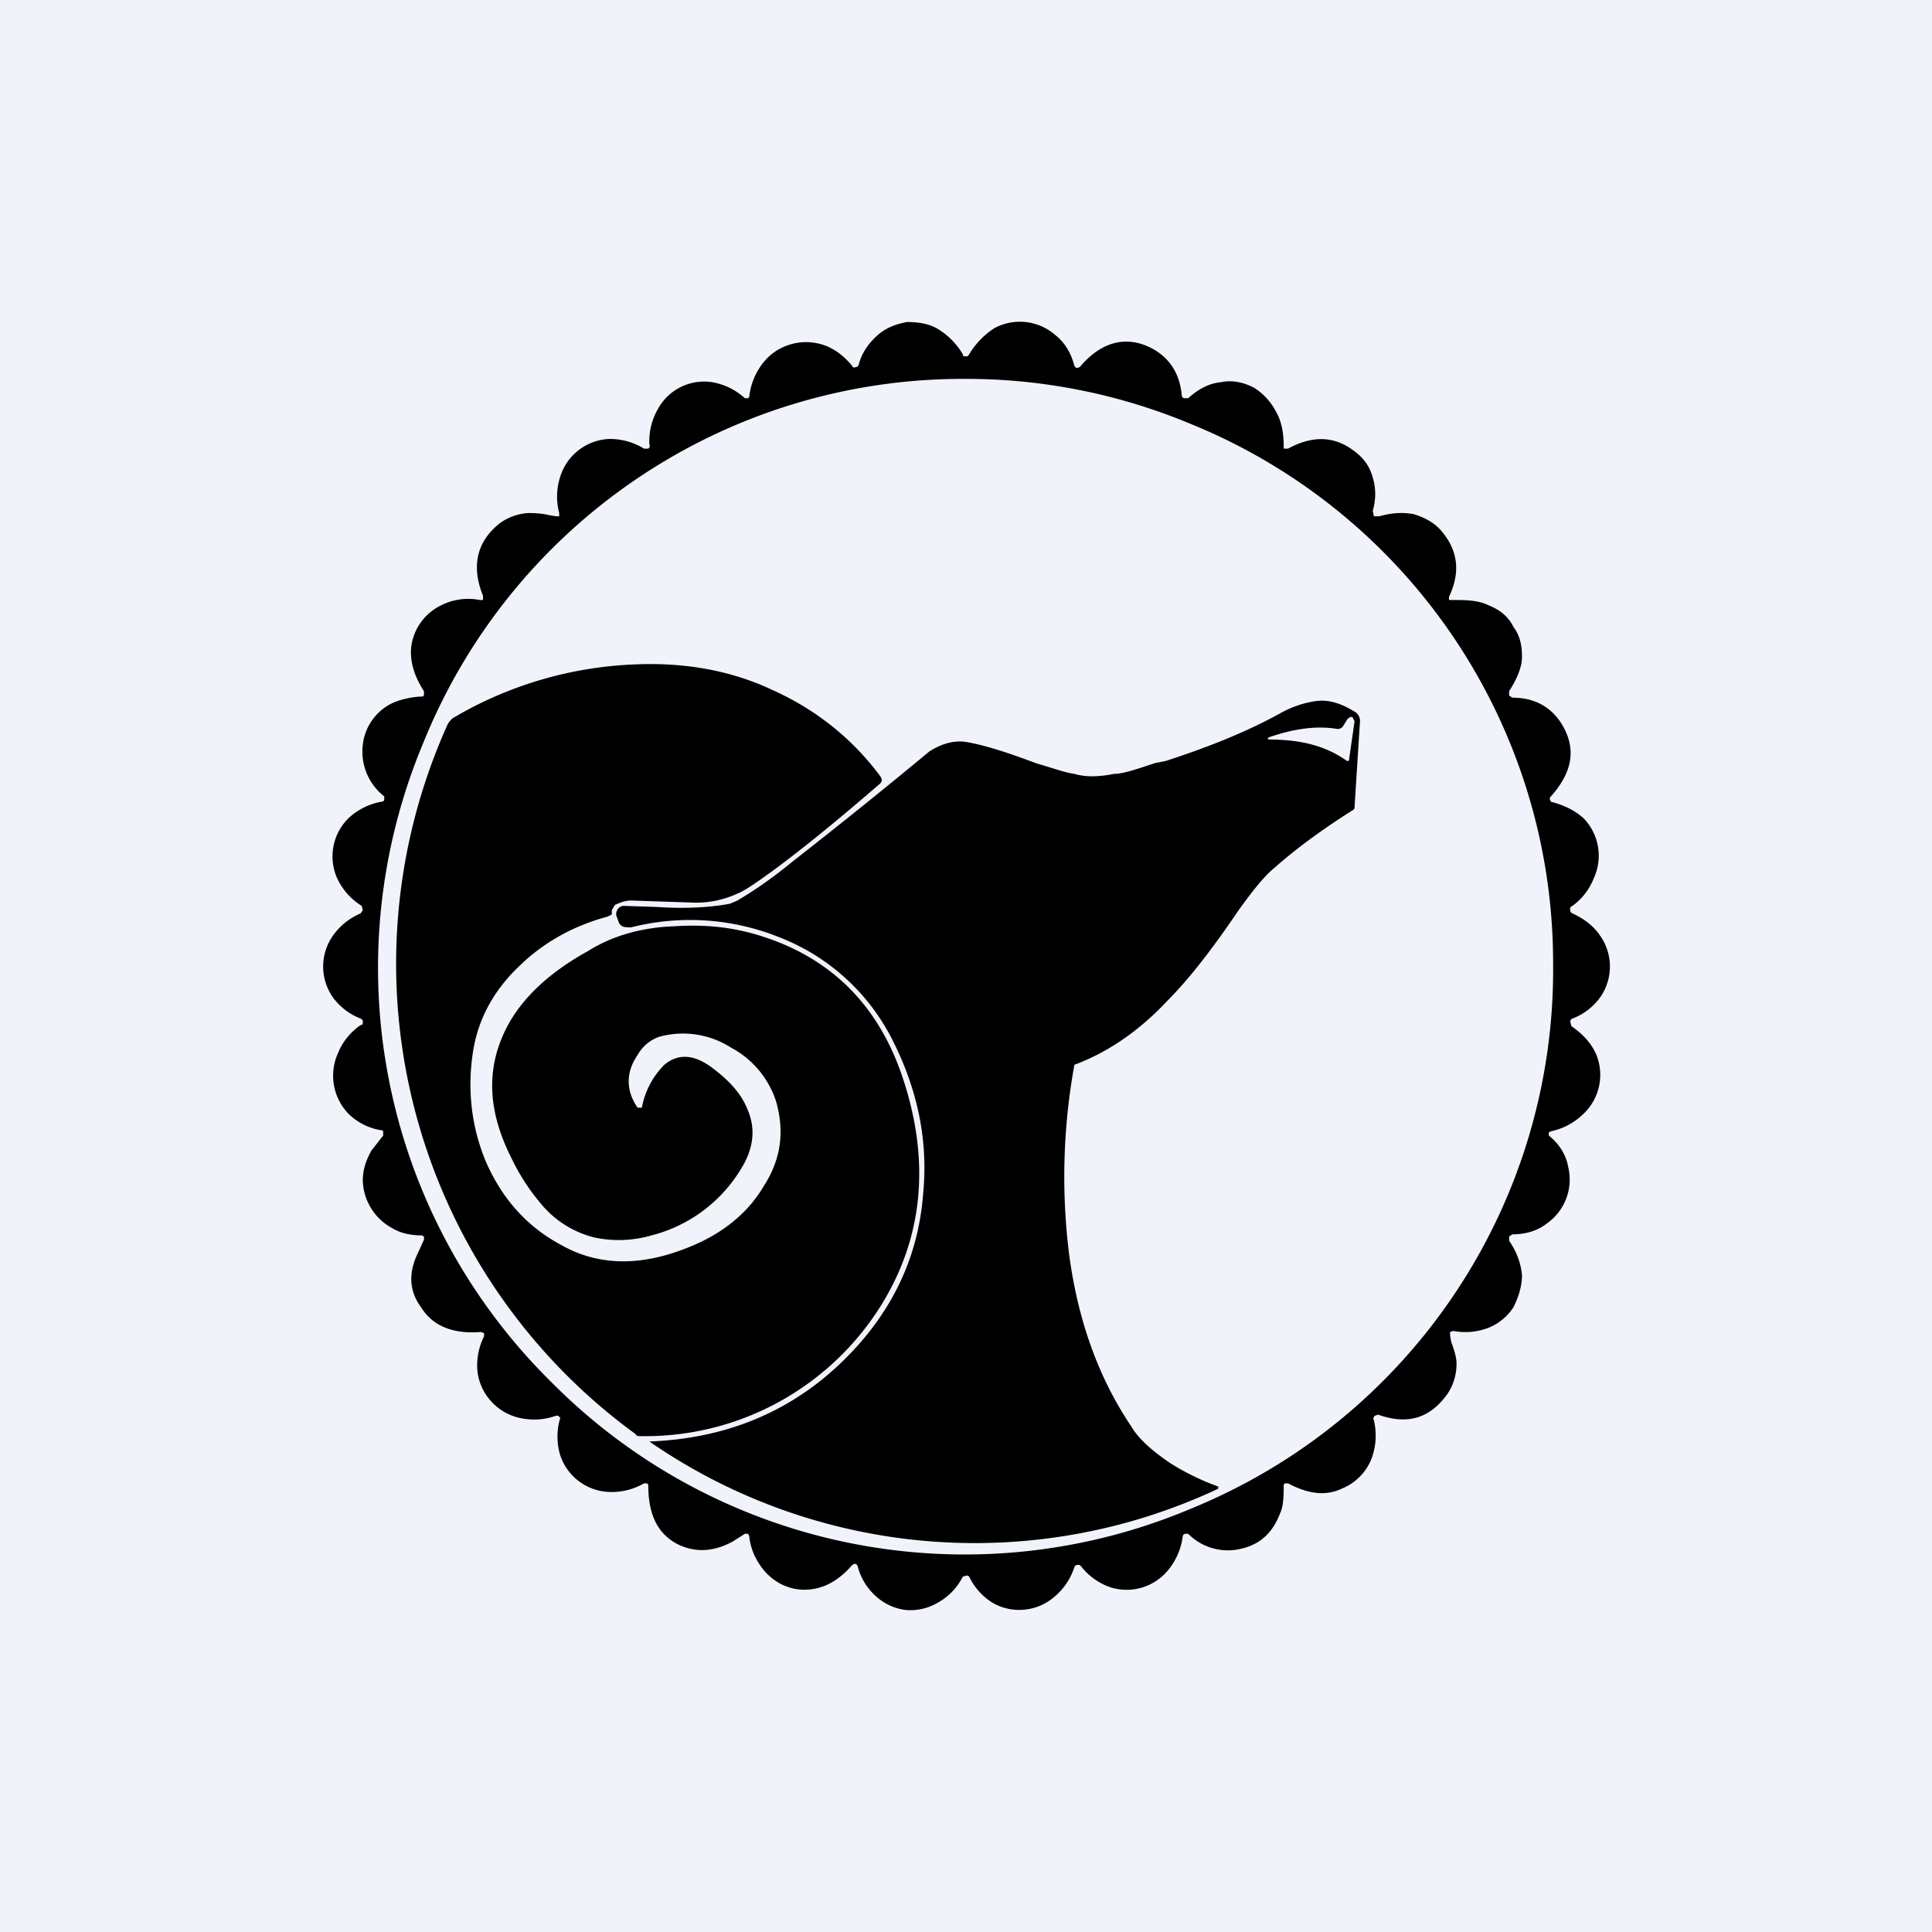 <!-- by TradingView --><svg width="18" height="18" viewBox="0 0 18 18" xmlns="http://www.w3.org/2000/svg"><path fill="#F0F3FA" d="M0 0h18v18H0z"/><path d="M8.44 3c.1 0 .2.01.29.06.1.06.18.14.24.24 0 .02.01.02.03.02.01 0 .02 0 .03-.02.06-.1.14-.18.23-.24a.5.5 0 0 1 .57.06c.09.07.15.17.18.29l.02.02.03-.01c.2-.24.44-.3.68-.17.16.09.25.23.27.43 0 .02.01.03.03.03h.03c.1-.09.2-.14.31-.15.1-.02.2 0 .3.05.08.05.15.12.2.21.06.1.08.21.08.34v.02H12c.22-.12.42-.12.6.01.1.07.16.15.19.26.03.1.03.2 0 .31l.01.05h.05c.11-.03.21-.04.32-.02.1.03.2.08.27.17.14.17.17.37.06.6v.03h.03c.12 0 .24 0 .34.05.1.04.18.1.23.2.06.08.08.17.08.28 0 .1-.05.21-.12.32v.04l.03.02c.2 0 .35.08.45.23.15.23.12.46-.1.7v.02l.01.02c.12.03.22.08.3.15a.5.5 0 0 1 .1.56.58.58 0 0 1-.2.26.03.03 0 0 0-.02.04c0 .01 0 .02.02.03.11.05.2.12.26.21a.5.5 0 0 1 0 .57.57.57 0 0 1-.26.2.03.03 0 0 0-.02.03l.01.04c.1.07.18.15.23.26a.5.5 0 0 1-.12.56.61.61 0 0 1-.3.16l-.02.01v.03c.1.08.16.18.18.29a.5.5 0 0 1-.2.53c-.09.07-.2.1-.32.1l-.03.02v.04c.07.1.11.21.12.32 0 .1-.03.2-.08.3a.5.5 0 0 1-.23.19.6.6 0 0 1-.33.03l-.03.01v.03l.01.06c.03.08.05.15.05.2a.5.5 0 0 1-.08.28c-.16.23-.37.3-.65.2l-.03.01c-.01.01-.02.02-.01.04.03.13.02.26-.03.38a.5.5 0 0 1-.27.26c-.15.07-.31.05-.5-.05h-.03a.03.03 0 0 0-.01.03v.02c0 .1-.01.18-.03.22-.07.19-.19.3-.37.34a.52.52 0 0 1-.49-.14h-.03a.03.03 0 0 0-.02.02.62.62 0 0 1-.13.31.5.5 0 0 1-.54.17.59.59 0 0 1-.28-.2.03.03 0 0 0-.03-.01.03.03 0 0 0-.03.02.6.6 0 0 1-.19.28.5.5 0 0 1-.56.06.58.58 0 0 1-.23-.25.03.03 0 0 0-.03-.01l-.03.01a.57.57 0 0 1-.23.24.5.5 0 0 1-.3.07.5.5 0 0 1-.27-.12.56.56 0 0 1-.18-.29.03.03 0 0 0-.03-.02l-.02.01a.76.76 0 0 1-.14.13.52.52 0 0 1-.27.1.48.48 0 0 1-.25-.05.52.52 0 0 1-.2-.18.57.57 0 0 1-.1-.27l-.01-.02h-.03l-.11.07c-.18.1-.36.11-.53.02-.18-.1-.26-.28-.26-.54 0 0 0-.02-.02-.02H6a.6.6 0 0 1-.33.08.5.5 0 0 1-.45-.34.6.6 0 0 1 0-.35l-.02-.02h-.02a.6.6 0 0 1-.34.02.5.5 0 0 1-.26-.15.5.5 0 0 1-.13-.27.6.6 0 0 1 .06-.34v-.03l-.03-.01c-.25.02-.44-.05-.55-.22-.12-.16-.13-.33-.03-.53l.05-.11v-.03l-.02-.01c-.1 0-.2-.02-.28-.07a.52.52 0 0 1-.27-.44c0-.1.03-.19.08-.28l.11-.14v-.03c0-.01 0-.02-.02-.02a.56.56 0 0 1-.3-.15.51.51 0 0 1-.1-.57c.04-.1.11-.19.21-.26.02 0 .02-.01.02-.03 0-.01 0-.02-.02-.03a.58.58 0 0 1-.26-.2.5.5 0 0 1 0-.57.6.6 0 0 1 .26-.21l.02-.03-.01-.04a.6.6 0 0 1-.23-.26.5.5 0 0 1 .11-.56.61.61 0 0 1 .3-.15c.02 0 .03-.01.03-.02v-.03a.53.53 0 0 1-.2-.48.49.49 0 0 1 .3-.4.82.82 0 0 1 .23-.05h.02s.02 0 .02-.02v-.03c-.11-.17-.15-.34-.1-.5a.5.5 0 0 1 .24-.29.56.56 0 0 1 .38-.06h.03v-.04c-.11-.27-.06-.5.15-.67a.5.5 0 0 1 .27-.1c.05 0 .11 0 .2.02l.06.01h.03v-.03a.6.6 0 0 1 .01-.34.5.5 0 0 1 .45-.35.6.6 0 0 1 .33.09h.04c.01-.01.02-.02.01-.04a.6.6 0 0 1 .08-.33.49.49 0 0 1 .5-.25c.12.02.22.07.31.15h.03l.01-.01a.62.62 0 0 1 .13-.32.5.5 0 0 1 .25-.17c.1-.03.2-.03.3 0 .1.03.2.1.28.2 0 .01.02.02.03.01.01 0 .02 0 .03-.02.03-.12.1-.21.18-.28.08-.07.17-.1.27-.12Zm.54.53a5.42 5.42 0 0 0-5.04 3.4 5.42 5.42 0 0 0 1.2 5.95 5.42 5.42 0 0 0 5.97 1.17 5.42 5.42 0 0 0 3.36-5.07 5.42 5.42 0 0 0-3.4-5.04 5.42 5.42 0 0 0-2.09-.41Zm3.3 3c.1-.01.21.02.34.1a.1.1 0 0 1 .05.1l-.05.79c0 .01 0 .02-.02.03-.3.19-.54.37-.72.53-.1.08-.21.22-.34.4-.25.37-.47.65-.66.84-.27.29-.57.49-.87.6a5.82 5.82 0 0 0-.05 1.76c.08.61.27 1.15.58 1.61.07.12.2.23.36.34a2.33 2.33 0 0 0 .45.22v.02a5.33 5.33 0 0 1-5.3-.44c.8-.03 1.47-.34 1.99-.95.33-.39.52-.84.56-1.35.05-.5-.05-.98-.29-1.45a1.98 1.98 0 0 0-1.03-.94 2.23 2.23 0 0 0-1.4-.1c-.06 0-.1 0-.12-.06l-.01-.03a.07.07 0 0 1 0-.07.07.07 0 0 1 .07-.04l.3.01c.29.02.52 0 .68-.03l.07-.03c.17-.1.34-.22.51-.36A56.5 56.5 0 0 0 8.66 7c.11-.07.22-.1.32-.09.15.02.38.09.67.2.17.05.28.09.36.1.1.03.22.03.37 0 .08 0 .2-.04.38-.1l.1-.02c.4-.13.75-.27 1.06-.44a.96.96 0 0 1 .35-.12Zm-6.36-.34c.47-.02.9.06 1.28.24.4.18.74.45 1 .8.02.03.02.05 0 .07-.37.32-.71.6-1.01.82-.14.1-.25.18-.33.21a.92.92 0 0 1-.38.08l-.6-.02c-.06 0-.1.02-.15.04l-.03.05v.04l-.04.02c-.3.08-.58.23-.8.44-.25.23-.4.5-.45.8-.06.36-.02.72.12 1.05.15.34.38.6.7.77.37.21.8.2 1.28-.02.26-.12.47-.3.6-.52.17-.26.2-.52.12-.8a.87.87 0 0 0-.42-.5.83.83 0 0 0-.67-.1.37.37 0 0 0-.2.17c-.11.16-.11.33 0 .49h.04a.76.76 0 0 1 .21-.4c.12-.1.26-.1.42.01.18.13.3.26.36.42.07.17.05.35-.06.53a1.37 1.37 0 0 1-.84.63 1.1 1.1 0 0 1-.53.02.94.94 0 0 1-.47-.28 2 2 0 0 1-.31-.47c-.2-.4-.23-.77-.08-1.12.13-.31.4-.58.8-.8.22-.14.5-.22.8-.23.3-.02.57.01.84.1.64.21 1.07.65 1.29 1.31.26.78.19 1.49-.2 2.12a2.59 2.59 0 0 1-2.25 1.22c-.01 0-.03 0-.04-.02a5.42 5.42 0 0 1-1.75-6.61.18.18 0 0 1 .05-.06 3.6 3.6 0 0 1 1.7-.5Zm6.64.5-.05.08a.06.06 0 0 1-.06.02c-.19-.03-.4 0-.63.08l-.01.01.01.01c.28 0 .52.05.73.2.01 0 .02 0 .02-.02l.05-.35-.02-.04c-.02 0-.03 0-.04.02Z"/></svg>